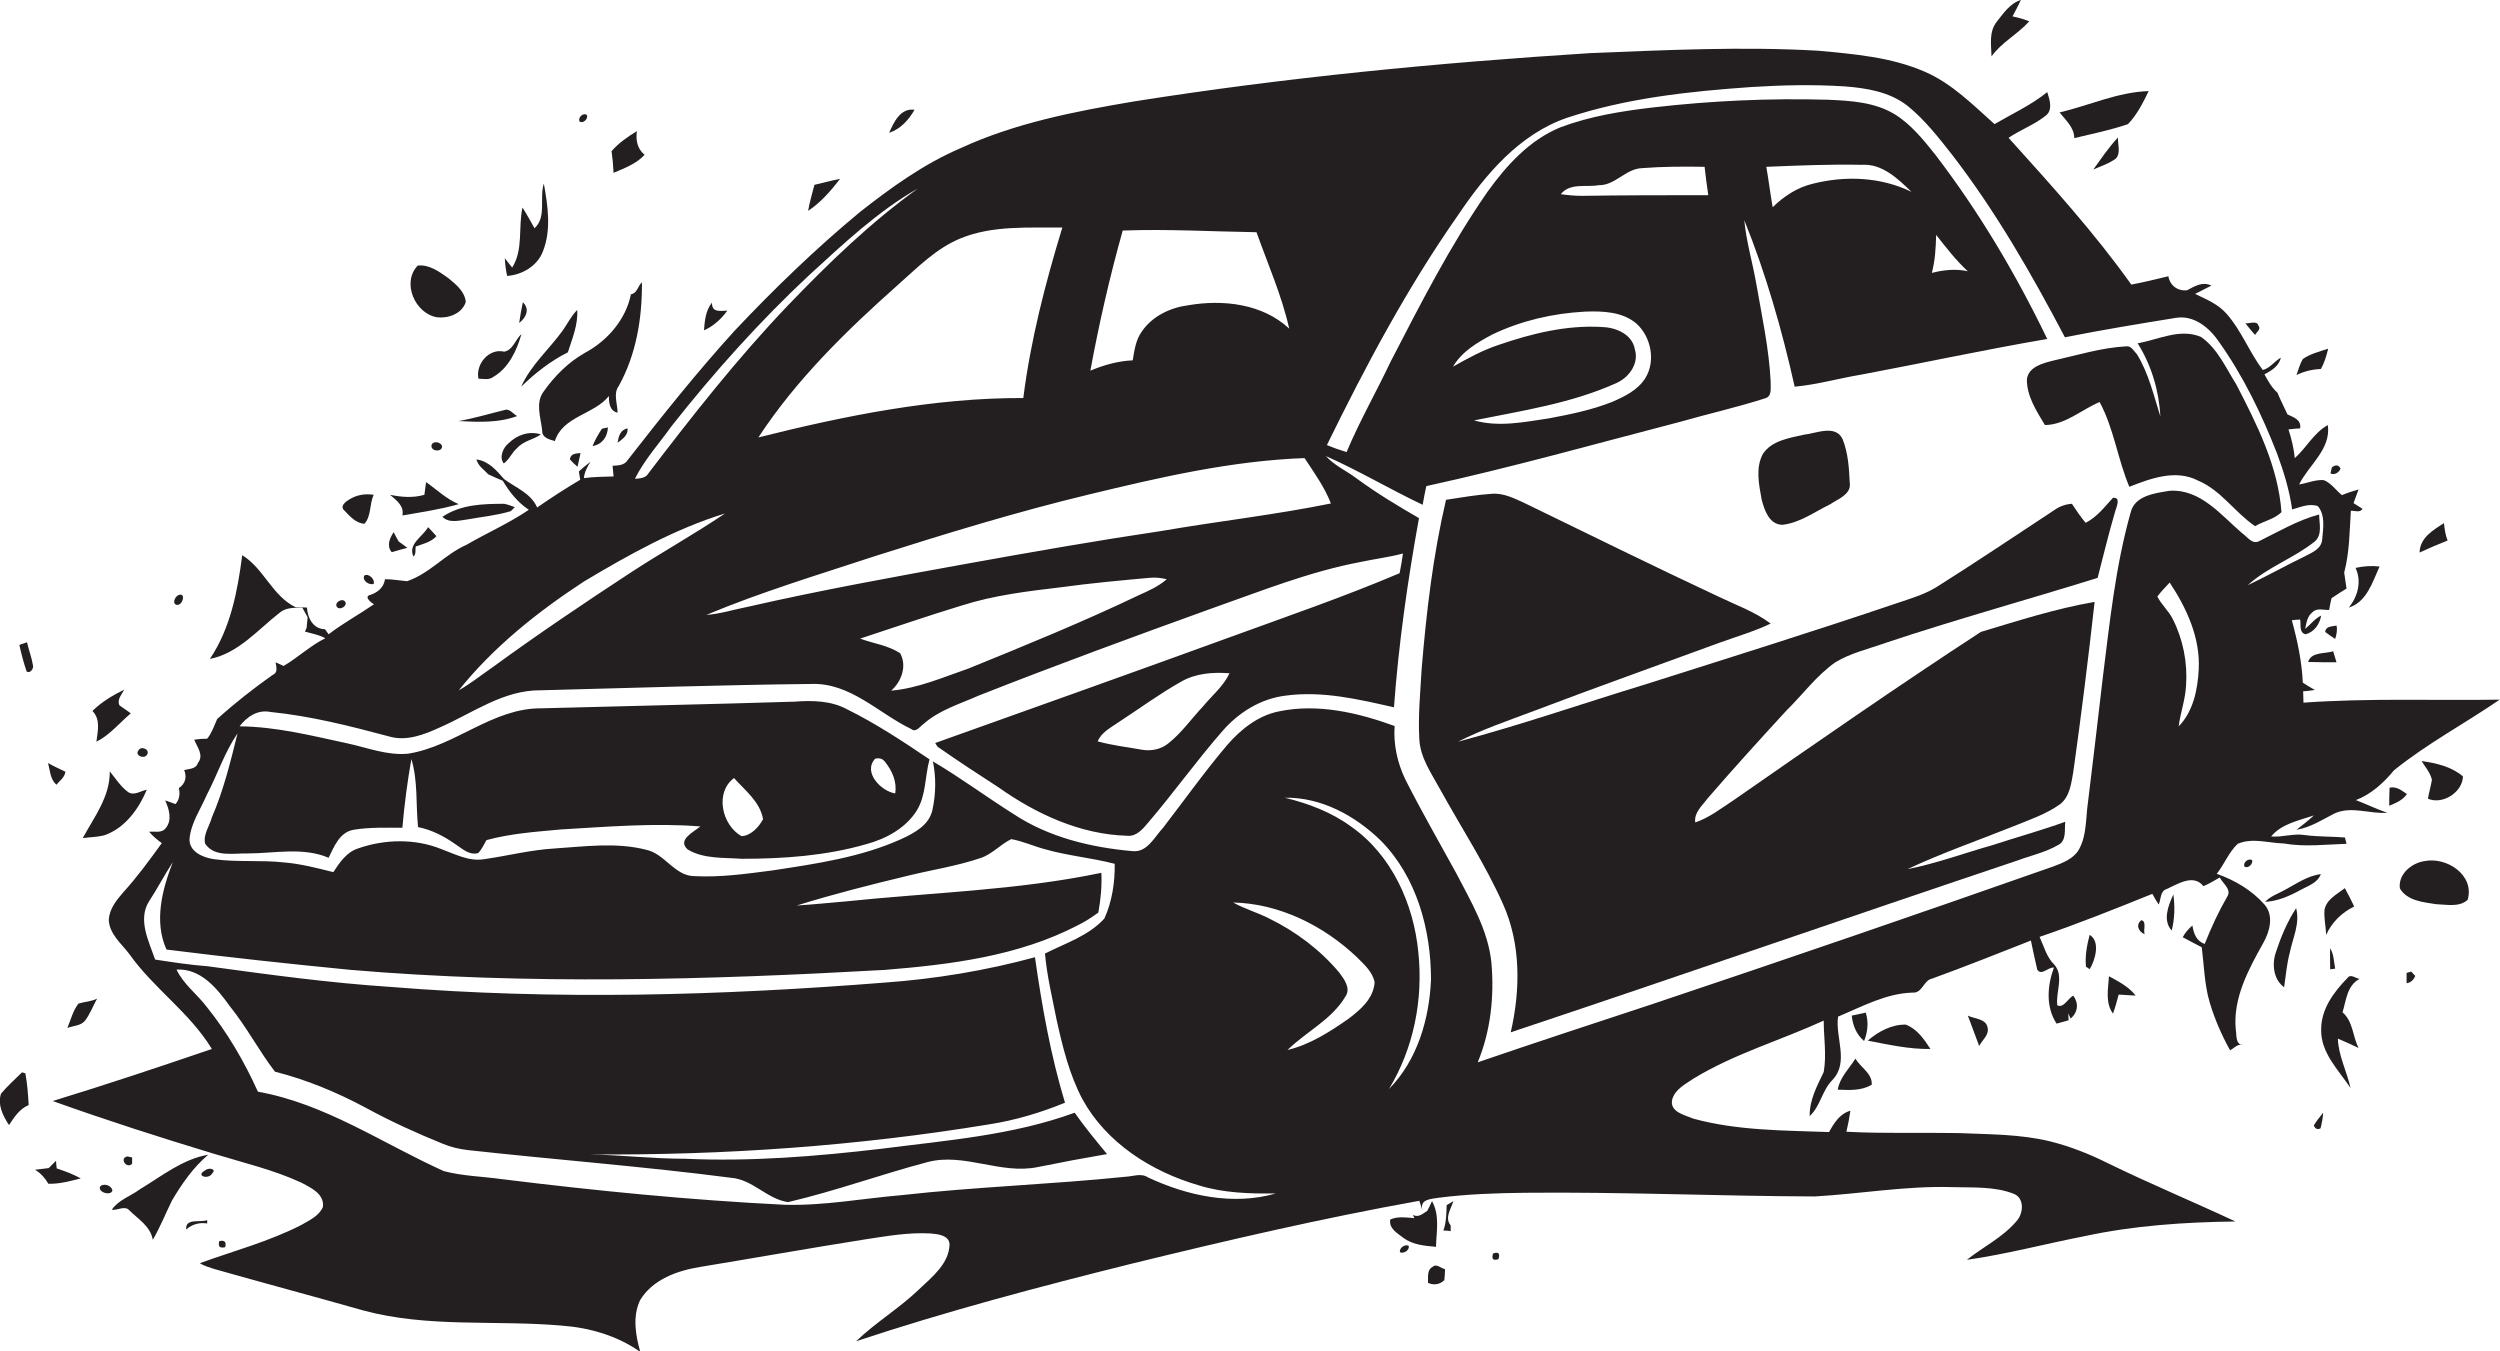 <?xml version="1.0" encoding="utf-8"?>
<!-- Generator: Adobe Illustrator 19.2.0, SVG Export Plug-In . SVG Version: 6.00 Build 0)  -->
<svg version="1.1" id="Layer_1" xmlns="http://www.w3.org/2000/svg" xmlns:xlink="http://www.w3.org/1999/xlink" x="0px" y="0px"
	 viewBox="0 0 749.3 405" style="enable-background:new 0 0 749.3 405;" xml:space="preserve">
<style type="text/css">
	.st0{fill:#231F20;}
</style>
<g>
	<path class="st0" d="M608.2,6.4c-1.6-0.7-3.3-1.1-5-1.5c0.9-1.6,1.7-3.3,2.5-4.9c-3.3,1-5.3,4.1-7.3,6.6c-2.3,3-1.6,6.8-1.5,10.3
		C599.9,12.7,604.7,10.3,608.2,6.4z"/>
	<path class="st0" d="M717.5,230.9c9.9-8,21.2-14,31.7-21.2c-19.6,0.3-39.2-0.5-58.8,0.9c0-0.8-0.1-2.6-0.1-3.4
		c1.2-0.1,2.4-0.2,3.5-0.4c-1.2-0.7-2.4-1.4-3.6-2.2c-0.3-6.3-1.6-12.6-3.3-18.7c0.6-0.1,1.9-0.2,2.5-0.2c0.3,1.5-0.4,3.9,1.6,4.4
		c2.6-0.6,4.3-3.1,4.7-5.6c-1.9,0.9-3.2,2.7-4.8,4c0.4-1.8,0.6-3.8,2.2-5c1.3-1.4,3.4-0.6,5-0.7c0.2-1.2,0.4-2.3,0.7-3.5
		c1.5-1,3-2,4.5-2.9c-0.2-1.6-0.5-3.2-0.7-4.8c1.6-6,1.6-12.3,2-18.5c1.2-0.1,2.7,0.7,3.5-0.6c-0.7-0.4-2-1.3-2.7-1.7
		c0.5-1.4,1-2.7,1.5-4.1c-1.7,0.5-3.3,1-5,1.7c-1.8-1.5-3.2-3.6-5.4-4.5c-2.5-0.2-4.9,0.9-7.4,1.3c2.9-5.9,9.6-10.5,8.6-17.8
		c-4.2,2.3-6.4,6.8-9.9,9.9c-0.3-3-1-5.8-1.9-8.6c0.9-0.1,2.6-0.3,3.5-0.3c0.4-2.6-1.9-3.3-3.8-4.2c-1-2.2-2.1-4.3-3-6.5
		c-1.7-1.5-2.8-3.5-3.9-5.5c2.1-1.1,4.4-2.5,4.9-5c-1.9,1.1-3.3,3.2-5.4,3.7c-4-5.3-6.4-11.8-10.8-16.8c-2.5-2.9-6.1-4.4-9.5-6
		c1.6-0.8,3.3-1.7,4.9-2.5c-2.7-1.3-5,0.2-7.3,1.4c-2.8,0.3-5.1-1.4-5.6-4.2c-3.7,0.9-7.4,1.8-11.1,2.5c-11.1-15.6-24-29.8-36.8-44
		c3.6-2.4,7.7-3.9,11.1-6.6c2.3-1.7,1.2-4.9,0.5-7.1c-4.8,3.9-10.5,6.5-15.8,9.6c-6.5-5.8-12.8-12.2-20.9-15.7
		c-10.1-4.4-21.2-5.3-32-6.3c-22.6-1.3-45.3-0.2-68,0.7c-45.8,2.9-91.6,7.3-137,14.5c-17.8,3-35.8,6.5-52.2,14.1
		c-10.9,4.7-20.6,11.7-29.9,19c-13.3,11-25.7,23-37.5,35.5c-11.3,12.4-21.8,25.6-32.1,38.8c-1,1.7-2.9,1.7-4.6,1.8
		c0.1,0.8,0.2,2.4,0.3,3.2c-3,0.1-5.9,0.1-8.9,0.5c0.2-1.8,1-3.4,2-4.9c-1.2,0.9-2.4,1.9-3.5,2.9c0.1,0.6,0.3,1.9,0.4,2.5
		c-4.4,2.6-8.7,5.4-12.9,8.3c-1.9-4.3-6.4-5.9-9.9-8.5c-2.3-2.6-4.6-5.4-8.3-5.9c0.5,2,2.3,3.1,3.6,4.5c1.4,0.6,2.8,1.3,4.3,1.9
		c2,3.4,4.5,6.5,7.8,8.7c-5.9,4-12.5,6.9-18.7,10.5c-6.4,2.8-11,8.6-17.8,10.9c-2.2-0.2-4.4-0.6-6.6-0.6c-0.4,2.5-2.1,3.9-4.4,4.7
		c-2.1,0.5,0.3,2.4,1.1,2.8c-4.5,3.1-9.3,5.7-13.6,9c-0.3-0.4-0.8-1.1-1.1-1.5c-3.6-0.1-5.2-3.4-5.4-6.5c-1.1-0.1-2.3-0.1-3.4-0.1
		c-7-3.4-9.5-11.6-16-15.6c-1.4,10.8-3.5,21.9-9.7,31.1c8.6-1.7,14.5-8.9,21.1-14c1.9-1.5,4.4-1.3,6.6-1.4c0.4,0.7,1.2,2.2,1.6,2.9
		c-0.1,0.8-0.2,2.4-0.3,3.2c-0.1,0.3-0.4,0.8-0.5,1.1c2,0.6,4.2,0.9,6.1,2c-4.5,2.2-8.2,5.8-12.5,8.3c-0.6-0.3-1.8-0.8-2.4-1.1
		c0.2,1.4,0.8,3.1-0.9,3.8c-5.8,4.1-11.4,8.5-16.6,13.2c-0.9,2-1.6,4.2-3,5.9c-1.3,0-2.6,0.1-3.9,0.3c0.9,2.2,3,4.7,1.1,7
		c-0.5,1.8-2.6,1.7-4.1,2.1c0.9,2.1,0.3,4.2-1.6,5.4c0.4,1.7,0.2,3.5-1,4.8c-1-0.4-2-0.7-3.1-1.1c1.2,2.6,2.2,6,0.1,8.4
		c-1.2,1.5-3.3,0.8-4.9,1c1.1,1.3,2.4,2.4,3.8,3.4c-3.7,5.1-7.4,10.2-11.6,14.8c-2,2.3-4.1,4.9-4.3,8.2c0.2,4.3,3.8,7.1,6.2,10.3
		c7.3,10.3,18.1,17.5,24.7,28.4c-15.8,5.4-31.7,10.7-47.7,15.6c15.9,5.7,32.1,10.9,48.3,15.8c8.8,2.7,17.9,4.8,26.3,8.7
		c2.8,1.5,6.8,3.3,6.4,7.2c-1.1,2.7-4,4-6.4,5.4c-9.7,5-20.3,7.8-30.5,11.5c1.4,0.9,3,1.3,4.5,1.8c14.8,4.2,29.8,8.2,44.6,12.4
		c19.3,5.2,39.5,2.8,59.2,4.5c8.4,0.6,16.8,3,23.7,7.9c-1.4-5-2.4-10.7,0-15.6c3.8-6.2,11.2-8.8,18.1-9.9
		c16.4-2.7,32.7-5.6,49.1-8.2c6.6-1,13.2-2.2,19.9-1.8c2.1,0.2,5.4,0.5,5.6,3.2c-0.1,5.8-5.2,9.8-9.1,13.5
		c-5.9,5.7-13,9.9-18.9,15.6c27.1-9,54.7-16.3,82.4-23.2c28.6-7,57.4-13.7,86.4-18.9c0.2,0.7,0.7,2.1,0.9,2.8
		c-0.8-3.3,2.5-3.3,4.8-3.7c8.6-1.1,17.2-1.4,25.8-1.5c29-0.3,58,1,87.1,1.1c13.7-0.8,27.3-3.2,41-2.8c6.3,0.2,12.9-0.3,18.8,2.1
		c3.1,1.5,2.6,6,0.5,8.2c-4.1,4.8-9.9,7.6-14.8,11.5c11.9-1.7,23.5-4.8,35.3-7.1c14.8-3.2,30-4.2,45.2-4.4
		c-12.6-5.9-25.6-11.3-38.1-17.4c-5.6-2.8-11.4-5.1-17.4-6.6c-9-2.2-18.3-2.1-27.5-2.5c-11.2-0.2-22.4,0.2-33.6-0.4
		c0.5-2.1,0.9-4.2,1.2-6.3c-3.2,0.9-4.9,3.7-6.4,6.4c-13.6-0.5-27.4-0.4-40.6-4c-2.6-1.1-7.3-2-6.4-5.8c0.9-3.1,4-4.6,6.5-6.3
		c12.2-7.4,26-11.4,38.9-17.3c0,5.1,0.9,10.3,0,15.4c-2,4.2-4.3,8.4-4.2,13.2c3.2-2.9,3.7-7.7,6.8-10.8c5.1-5.3,0.8-12.8,1.7-19
		c7.2-3,14.4-7,22.4-7.2c2.9,0.2,3.2-3.7,5.8-4.2c9.9-3.6,19.7-7.5,29.6-11.4c0.6,2.9,1.2,5.8,1.9,8.7c1.3,2,3.2-0.8,5-0.6
		c-2,5.4-2.5,11.8,0.8,16.8c1.2-0.3,2.4-0.7,3.6-1c0-0.5-0.1-1.6-0.1-2.1l0.7,1.6c2.2-1.9,2.5-4.6,0.8-6.9c-1.6,0.8-2.9,3.9-4.8,2.9
		c-0.5-4,2.1-8.8-0.9-12.2c-2.3-2.2-3.1-5.5-4.4-8.3c11.4-3.9,22.7-8.4,33.8-12.9c0.6,1.1,1.2,2.2,1.9,3.2c0.7-1.5,0.4-4,2.3-4.6
		c3.4-1.5,8.1-4.7,11.1-0.9c1.7-0.7,3.3-1.7,4.9-2.6c0.9,1.8,3.7,3.6,2.2,5.8c-2.6,4.5-4.8,9.3-6.7,14.1c-2.5-0.8-3.3-3.1-3.7-5.5
		c-1.2,1-2.2,2.2-2.9,3.5c1.8,1,3.8,2,5.7,3c0.7,5.5,0.8,11.2,2.4,16.6c1.5,5,3.6,9.8,6.1,14.3c1.1-0.6,2-1.7,3.3-1.7
		c-1.7-0.5-1.3-3-1.6-4.5c-0.9-9.4,3.8-18,8.2-25.9c2-3.5,3.3-8.3,0.4-11.6c-3.8-4.3-8.9-7.3-14.3-9.2c2.3-2.9,3.6-6.5,6.3-9
		c4.4-1.9,9.2-0.2,13.8-0.1c6.2,1.1,12.6,0.3,18.8,0.1c-0.1-0.5-0.4-1.5-0.5-1.9c-4-0.3-8-0.2-11.9-0.7c-3.4-0.6-6.8,0.7-10.2,0.4
		c3.1-3.8,8.4-4.8,12.8-6.3c-1.6,1.5-3.4,2.9-5.2,4.3c4.2-0.7,7.7-3,11.4-4.9c5.1-2.3,10.5,0.2,15.8-0.2c-3.2-1.1-6.3-2.6-9.4-3.8
		C710.6,238.1,714.4,234.7,717.5,230.9z M336.5,69.1c13.4-0.5,26.7,0.3,40.1,0.5c3.4,9.6,7.6,19,9.8,28.9c-8-7.5-19.9-8.8-30.3-7
		c-5.4,0.7-10.8,3.3-13.9,7.9c-1.8,2.5-2.2,5.6-2.7,8.6c-4.4,0.2-8.7,1.4-12.7,3.1C329.4,97,332.6,83,336.5,69.1z M391,137.3
		c2.9,4.4,6,8.7,7.9,13.6c-16.7,3.4-33.7,5.3-50.5,8.2c-19.5,2.9-38.9,6.3-58.3,9.8c-22.1,4-44.2,8-66.1,13
		c-4.1,0.8-8.1,2.1-12.3,2.4c16.5-6.9,33.8-12.1,50.8-17.7c21.1-6.7,42.3-13.2,63.9-18.4C347.5,143.1,369,138.1,391,137.3z
		 M269.8,195.8c-3.6-2.4-8-2.9-12-4.4c10.1-3.3,20.2-6.8,30.4-9.9c9.7-3.1,19.8-4.3,29.9-5.5c8.7-1.2,17.5-2,26.3-2.8
		c1.8-0.2,3.6,0,5.3,0.4c-2.5,2.2-5.5,3.5-8.4,4.8c-16.7,8-33.9,15-51.1,22c-7.6,2.6-15,5.9-23.1,6.6
		C270.2,204.3,271.9,199.6,269.8,195.8z M288,71.4c9.6-3.9,20.3-3.1,30.4-3.2c-5.1,16.7-9.5,33.7-11.7,51.1
		c-26.8-0.1-53.4,5.3-79.4,11.8c11.4-17.4,26.4-32,41.8-45.7C275,80.2,280.6,74.4,288,71.4z M201.3,127.7
		c12.7-16.1,26.4-31.4,41.4-45.4c10.2-9.3,20.3-18.9,32.4-25.8c-14.2,10.2-26.8,22.4-38.9,35c-15.1,15.8-28.6,33-41.8,50.3
		c-0.8,1.5-2.5,1.6-4.1,1.7C193.2,137.7,197.6,132.9,201.3,127.7z M175,174.3c13.4-8,27.3-15.8,42.3-20.4
		c-9.2,6.2-18.9,11.6-28.1,17.6c-14.2,9.3-28.3,18.8-42,28.8c-3.2,2.2-6.3,4.7-9.7,6.6C147.9,193.9,161.1,183.4,175,174.3z
		 M344.1,352.9c-2.1-1.4-4.5-0.3-6.8-0.2c-22.3,2.3-44.7,3-67,5.5c-11.7,1-23.3,3.2-35,2.9c-28.4-1.4-56.7-4.2-85-7.7
		c-5.7-0.8-11.6-0.9-17.3-2.4c-18.4-8.3-35.5-20.2-55.7-23.8c-4.1-9.1-9.2-17.8-15.4-25.5c-2.9-3.8-6.9-6.7-9-11.1
		c7.3-0.4,12.2,5.7,16,11c5,6.2,8.7,13.3,13.5,19.6c9.5,2.4,18.6,6.2,27.2,10.8c7.5,4.1,15.2,7.6,23.1,10.8c2.4,1,4.9,1.6,7.5,1.9
		c26.3,2.9,52.7,4.9,78.9,8.3c6.5,0.5,10.8,6.4,17.1,7.3c14.1-3.3,27.8-8.3,41.8-12c11-2.9,21.9,3.8,33,1.5
		c6.9-1.4,13.8-2.7,20.8-3.9c-3.3-4-6.7-8.1-9.7-12.4c-18.6,6.8-38.5,8.3-57.9,10.8c-19.6,2.3-39.3,3.9-59,3
		c-9.5,0-18.9-1.1-28.3-1.3c40,0.3,80-2.5,119.5-9c7.8-1.2,15.5-3.5,22.8-6.5c-4.3-14.2-6.9-28.9-9-43.6c-14.7,4-29.8,6.5-45,7.6
		c-49.2,3.9-98.8,5.3-148.1,1.3c-18.4-1.2-36.6-3.7-54.9-6.2c-5.3-0.4-10.5-1.2-15.7-2c-1.9-5.5-5.3-12-1.8-17.5
		c2.5-3.8,4.6-7.9,7.1-11.7c-3.2,8.2-5.7,17.8-1.9,26.2c18.4,2.3,36.8,4.3,55.3,6.1c53.2,4.5,106.7,3,160,0
		c19.7-1.6,39.9-4.1,57.7-13.3c2.2-1.1,4.3-2.4,6.3-3.9c0.7-3.9,1.1-7.9,0.9-11.9c-25.3,5.3-51.2,5.9-76.9,8.6
		c-4.8,0.4-9.6,0.9-14.4,1.2c10.9-3.4,22-6.2,33.2-8.9c7.3-1.8,14.7-2.9,21.8-5.3c3.5-1.1,6-4.1,9.3-5.7c3.4,0.6,6.6,2.1,10,3
		c6.9,2,14.1,2.6,21,4.4c0.1,5.5-0.8,11.4-3.1,16.4c-4.7,5.2-11.7,7.4-17.8,10.5c0.6,6.7,2.2,13.3,3.5,19.9
		c1.8,8.1,3.8,16.3,7.7,23.7c7.2,13.2,20.8,21.8,35,25.9c7.4,2.3,15.3,2.5,23,2.4C369.6,361.4,355.8,358.4,344.1,352.9z
		 M404.1,305.4c-5.6,3.9-11.5,7.7-18.2,9.3c5.6-5.5,13.3-9.1,17.4-16.1c1.6-2.4-0.4-5.1-1.9-7.1c-5.7-6.8-13-12.3-21-16.2
		c-3.5-1.8-7.4-2.9-10.8-4.8c13.8,0.3,27.1,6.9,37.1,16.4c2.2,2.2,4.7,4.4,5.3,7.5C411.7,299.3,407.7,302.7,404.1,305.4z
		 M416.3,326.4c7.4-12.2,10.3-26.8,8.8-41c-1.4-14.5-8-29.2-20.2-37.7c-5.9-4.3-12.8-6.9-19.8-8.6c10.9-0.2,21.1,5.4,28.7,12.8
		c10.8,10.9,15.1,26.7,15.1,41.7C428.4,305.4,424.8,317.8,416.3,326.4z M659,200.6c-0.3,6-1.6,12.6-6,17.1c0.5-4.1,2-8,2.2-12.2
		c0.5-6.9-0.9-13.9-4-20c-1.2-2.4-3.4-4.3-4.6-6.7c1.1-1.5,2.4-2.8,3.7-4.2C655.4,182.3,659.5,191.2,659,200.6z M673.7,175.4
		c6-5.5,13.9-8.1,20.2-13.2c2.2-2.1,1.2-5.3,1.2-8c-6.4,1.7-12.1,5.1-18,8c-2.1,1.1-3.6-1.4-5.1-2.4c-6.3-5.4-12.5-13.3-21.7-12.7
		c-4.3,0.7-10.5,1.4-11.7,6.5c-4.6,16.3-6.3,33.2-8.4,49.9c-1.4,12.3-2.9,24.6-4.4,37c-0.7,4.7-0.3,9.8-2.7,14.1
		c-1.6,2.8-4.8,4-7.7,5.1c-40.1,14.1-80.3,27.9-120.6,41.4c-17.3,5.7-34.7,11.4-51.9,17.3c3.9-9.4,5-19.8,4.1-29.9
		c-1-9.8-6.2-18.4-10.6-26.9c-5.1-9.3-10.4-18.5-15.2-28c-2.4-5-3.6-10.5-3.2-16c-11-4-23-6.8-34.6-4.4c-6.2,1.2-11.4,5.3-15.5,10
		c-6.8,8-12.9,16.6-19.3,24.9c-2.6,2.8-4.8,7.5-9.2,7c-12.4-1.1-25-4.1-35.6-11.1c-8.1-5.1-15.9-10.9-24.2-15.8
		c1,4.7,0.9,9.7-0.1,14.4c-0.9,4.7-5.5,7.1-9.4,8.9c-12.2,5.5-25.6,7.4-38.7,9.4c-7.7,1-15.4,2.1-23.2,1.7c-6,0-8.9-6.7-14.5-7.9
		c-8.9-2.3-18.3-1-27.4-0.4c-7.1,0.4-14.1,2.2-21.1,3.2c-4.6,0.8-8.8-1.5-12.9-3c-7.9-3.2-17-3-25-0.2c-3.4,1.1-5.5,4.2-7.4,7.1
		c-4.8-1.2-9.7-2.5-14.7-2.9c-7-0.8-14.2,0-21.2-1c-3.2-0.5-7.3-2.2-7.2-6c0.4-4.8,3.3-8.9,5.2-13.3c3.2-6.1,5.3-12.7,9.2-18.4
		c-2.1,8.5-4.2,17.1-7.7,25.2c-0.7,2.6-2.7,5.2-2,7.9c2.8,4.1,8.4,2.8,12.6,2.9c8.1,0,16.7-2,24.4,1.3c1.6-3.3,3.3-7.7,7.5-8.4
		c4.8-0.8,9.7-0.6,14.6-0.6c0.6-6.9,1.5-13.8,2.7-20.6c2,6.6,1.3,13.6,2,20.4c4.1,0.8,7.9,2.8,11.3,5.2c2,1.3,4,3.3,6.7,2.6
		c1.1-1.1,1.7-2.5,2.5-3.9c7.3-2,14.9-2.5,22.4-3.2c13.9-0.8,27.8-2,41.7-0.9c-2,1.7-7,4-3.8,6.9c4.8,2.9,10.8,2.4,16.2,2.8
		c12.6,0,25.3-0.9,37.4-4.4c5.9-1.6,11.8-4.8,15.1-10.1c2.8-4.6,2.4-10.2,3.8-15.3c-8-5.4-16-10.7-24.7-15
		c-4.8-2.6-10.4-2.7-15.7-2.3c-25.3,0.8-50.7,1.3-76,2c-14.6-0.1-25.8,11.4-39.9,13.6c-6.2,0.6-12.2-1.8-18.2-3.1
		c-10.7-2.3-21.3-5-32.3-5.1c2.2-2.9,5.5-5.1,9.3-4.3c12,1.2,23.8,4.2,35.4,7.3c5.3,1.6,10.6-0.5,15.4-2.7
		c9.8-4.3,19-11.2,30.1-11.1c27-0.7,54-1.6,81-1.9c11.8-0.5,20.3,8.8,30.1,13.5c1.5,1.2,2.6-0.8,3.7-1.5c4.7-4.2,10.9-6,16.5-8.5
		c23.1-9.1,46.5-17.7,69.8-26.1c14.8-5.2,29.4-11.1,44.9-14c4.2-0.9,8.4-1.4,12.5-2.5c-0.3,2-0.6,4-1,5.9
		c-16.7,7.1-33.9,13-50.9,19.2c-29.4,10.7-58.9,21.2-88.3,31.7c0.2,0.3,0.5,0.8,0.7,1.1c6,4.2,12.1,8.2,18.3,12.2
		c11.3,8,24.5,14.1,38.5,14.5c2.8,0.3,4.7-2,6.3-3.9c7.7-9,14.6-18.7,22.4-27.6c4.8-5.5,11.4-9.6,18.8-10.5
		c11-1.5,21.9,1.1,32.5,3.5c1.4-19,4.1-38,7.5-56.7c-6.4-3.7-12.7-7.5-18.7-11.9c-3-2.3-6.6-3.8-9.2-6.7c9.9,4.4,19.3,10,29,14.6
		c0.3-1.9,0.7-3.7,1.1-5.6c25.6-5.6,50.8-12.7,76.2-19.3c8.4-2.4,16.9-4.3,25.3-7c2.3-0.6,1.6-3.4,1.7-5.1
		c-0.5-9.8-2.6-19.5-4.3-29.2c-1.1-6.4-3-12.6-3.6-19.1c6.5,16.1,11.3,32.9,15.1,49.9c6.7-0.6,13.2-2.5,19.9-3.6
		c18.6-3.5,37.1-7.5,55.8-10.7c-9.4-19.5-20.5-38.2-33.6-55.3c-3.6-4.5-7.3-9.1-12.2-12.1c-6-3.6-13.1-4-19.9-4.3
		c-17.5-0.5-35,0.3-52.4,2.3c-9.4,1.1-18.9,2.6-27.9,6c-9.2,3.8-16,11.3-21.7,19.2c-11.2,16.1-20.1,33.6-29.1,51
		c-4.3,9.1-9.3,17.8-13.2,27.1c-2-0.6-4-1.3-5.9-2.1c11.6-23.7,24.1-47.2,39.3-68.9c8.2-12.2,18.4-24.3,32.7-29.2
		c17.8-5.9,36.5-7.9,55.1-9.2c9.3-0.6,18.7-0.8,28.1-0.2c6.5,0.5,13.4,1.6,18.8,5.8c5.2,4.2,9.3,9.5,13.4,14.7
		c13.1,17,23.8,35.7,33.8,54.7c11-2.2,22-4,33.1-5.8c5.5-1,10.2,2.9,13.1,7.2c7.3,10.3,12.8,21.7,17.4,33.5c2,5.4,3.7,11,4.5,16.7
		c2.5-0.7,5.1-1.9,7.7-1c2.3,2.7,1.6,6.7,1.3,10c-0.2,2.8-3,3.9-5.1,5C685.3,169.4,679.6,172.6,673.7,175.4z M220,233.2
		c3.3,3.7,7.8,7.1,8.7,12.3c-1.2,2.4-3.8,5.1-6.5,5.1C216.3,247.2,214.2,237.5,220,233.2z M262.3,227.4c1.3-0.3,2.3,0,3,1
		c2.1,2.6,3.6,6,3,9.4C264.2,237.2,258.5,231.5,262.3,227.4z M368.5,201.8c-1.8,3.9-5.3,6.7-8,10c-3.4,3.6-6.3,7.8-10.2,10.9
		c-2.2,1.9-5.3,2.5-8.1,2c-4.4-0.8-8.9-1.3-13.2-2.5c1.1-2.7,3.9-4.1,6.2-5.7c6.3-4.1,12.4-8.6,19-12.3
		C358.5,201.8,363.6,201.4,368.5,201.8z M475.1,93.4c5.3-0.2,11.3,0,15.5,3.7c4.3,4,5.7,11.2,2.5,16.3c-2.3,3.6-6.3,5.5-10,7.1
		c-6.1,2.4-12.5,3.7-18.9,4.9c-7.4,1.1-15,2.7-22.4,0.6c14.4-2.9,29.2-5.1,42.7-11.2c3.8-1.7,6.8-5.9,5.5-10.1
		c-0.8-4.6-5.8-6.6-10-6.7c-10.6-0.6-21,2-30.9,5.4c-4.8,1.6-9.2,4-13.6,6.5c2.6-4.5,7.2-7.2,11.7-9.6
		C455.9,96.1,465.5,93.9,475.1,93.4z M467.8,58.2c2.8-3.5,7.6-2,11.4-2.7c4.9,0.1,8-4.9,12.9-5.1c6.3-0.5,12.5-0.5,18.8-0.4
		c0.3,2.8,0.7,5.7,1.1,8.5c-12.6,0-25.2,0-37.8,0.2C472,58.7,469.9,58.5,467.8,58.2z M529.4,50c9.6-0.4,19.1-0.8,28.7-0.6
		c6-0.4,10.8,4.2,14.8,8.1c-9.2-4.5-19.9-4.9-29.7-2.4c-4.6,1.1-8.6,3.8-11.9,7C530.6,58.1,530.1,54,529.4,50z M579,81.8
		c1-3.7,1.2-7.5,1.3-11.4c3,3.8,5.9,7.6,9.5,10.9C586.2,80.5,582.5,80.9,579,81.8z"/>
	<path class="st0" d="M671.6,313c0.2,0.1,0.4,0.1,0.7,0.1C672,313,671.8,313,671.6,313z"/>
	<path class="st0" d="M637.8,37.2c2.7-2.8,4.5-6.4,6.2-9.9c-9.3,0.3-17.8,4.3-26.7,6.4c1.8,2.3,4.4,4.5,4.4,7.7
		C627.1,40.1,632.6,39,637.8,37.2z"/>
	<path class="st0" d="M274.1,32.9c-4.2-0.6-6.2,3.7-7.6,6.9C269.9,38.7,272.4,35.9,274.1,32.9z"/>
	<path class="st0" d="M193.2,46.4c-2.2-1.8-2.7-4.4-2.3-7.1c-2.8,1.7-5.4,3.5-7.6,6c0.3,2.2,0.5,4.3,0.6,6.5
		C187.2,50.4,190.7,49.1,193.2,46.4z"/>
	<path class="st0" d="M627.4,50.8c2.3-1,4.8-1.8,6.8-3.3c1.5-1.7,0.5-4.3,0.6-6.3C632,44.2,629.8,47.5,627.4,50.8z"/>
	<path class="st0" d="M251.8,53.6c-2.6,0.5-5.1,1.2-7.7,1.8c-0.7,2.6-1.4,5.1-1.9,7.8C246,60.7,249,57.2,251.8,53.6z"/>
	<path class="st0" d="M162.7,75.4c2.6-6.5,1.5-13.7,0.3-20.4c-1.4,4.4,0.9,10.1-2.8,13.4c-1.2-2.1-2.3-4.2-3.6-6.2
		c-1.3,5.9,0.3,12.7-3.1,18c-0.7-0.9-1.5-1.9-2.2-2.8c0.1,1.8,0.3,3.5,0.7,5.3C156.4,82.4,161,79.8,162.7,75.4z"/>
	<path class="st0" d="M131,95.1c3.4,0.4,7.5-1.1,8.6-4.6c-0.3-3.2-3-5.3-5.3-7.2c-2.7-1.9-5.7-4.1-9.1-3.7
		C120.3,84.7,124.4,94,131,95.1z"/>
	<path class="st0" d="M162.9,117.4c-2.5,3.4-0.8,7.8-0.4,11.6c-0.1,2.2,2.1,2.7,3.8,3.2c2.4-7.5,11.7-7.9,16.2-13.5
		c0,2.1,0.2,4.4,2.6,5c0-2.7-1.4-5.7,0.4-8.1c5.2-9.4,7-20.3,6.9-31c-1.3,1.2-1.4,3.3-3.3,3.6c-1.5,7.5-7,13.9-13.7,17.5
		C170.4,108.5,166.2,112.7,162.9,117.4z"/>
	<path class="st0" d="M155.6,96.8c2.1-1.6,3.3-4.2,1.1-6.2C156.3,92.6,155.9,94.7,155.6,96.8z"/>
	<path class="st0" d="M218,93.1c-2.2,0.1-4.7,0.6-4.6-2.4c-1.9,2.3-2.2,5.5-2.4,8.3C213.8,97.8,216.2,95.6,218,93.1z"/>
	<path class="st0" d="M170.2,105.6c1.3-4.1,3.1-8.3,2.8-12.7c-1.8,1.8-2.9,4.1-4.3,6.1c-4.1,5.7-9.6,10.4-12.5,16.9
		C160.4,111.8,165,108.2,170.2,105.6z"/>
	<path class="st0" d="M676.9,97.6c-0.4-1.6-2.7-0.6-3.9-0.7c0.9,1.2,1.9,2.4,2.9,3.5C676.3,99.5,677.8,98.7,676.9,97.6z"/>
	<path class="st0" d="M147.8,113c4.7-2.7,7.1-8,8.5-12.9c-1.8,1.6-2.6,4.9-5.2,5.3c-4.5-1.1-8.6,3.7-7.7,8.1
		C144.8,113.5,146.5,114,147.8,113z"/>
	<path class="st0" d="M659.7,101c-6.2-2.7-12.8,0.8-19,1.9c4.1,6.5,6.4,14.2,6.8,21.9c-2-6.3-3.5-12.9-7-18.6
		c-0.9-0.9-1.7-2.6-3.2-2.4c-7.5,0.4-14.8,2.7-22,4.3c-3.1,0.8-7.2,1.8-7.8,5.5c-0.1,5.1,2.9,9.6,5.4,13.8
		c6.2-0.1,10.9-4.6,16.4-6.9c4.3,8,5.4,17.1,8.9,25.4c6.4-2.5,13.9-5.3,20.5-1.9c7,2.9,11.1,9.6,17.2,13.7c2.5-1.5,5.8-2.1,7.9-4.2
		c-1-13.7-7.3-26.2-13.5-38.2C667.2,110.4,664.7,104.5,659.7,101z"/>
	<path class="st0" d="M697.8,104.5c-2.6,0.9-5.3,1.5-7.6,3.1c-0.9,1.5-1.3,3.2-1.9,4.8c2.3-1.1,4.7-1.7,7.3-1.8
		C696.7,108.7,697.3,106.6,697.8,104.5z"/>
	<path class="st0" d="M151.2,122.9c-4.6,1.1-9.1,2.5-13.8,3.3c5.9,0.3,12,0.6,17.6-1.5C153.8,124.1,152.7,122.3,151.2,122.9z"/>
	<path class="st0" d="M177.6,133.7c2.9-0.5,4.5-2.8,4.6-5.6c-0.5,0.1-1.4,0.3-1.8,0.4C179.3,130.2,178.3,131.9,177.6,133.7z"/>
	<path class="st0" d="M188.1,128.4c-2.2,0.4-2.7,2.4-3,4.3C186.6,131.6,188.3,130.4,188.1,128.4z"/>
	<path class="st0" d="M155,134.3c1.9-2.2,4.9-2.5,7.1-4.1c-3.4-1.1-7.1,0.1-9.6,2.6c-1.7,1.3-3,4.3-1.5,6.1
		C152.7,137.7,153.4,135.6,155,134.3z"/>
	<path class="st0" d="M534.2,157.3c5.3-0.6,9.7-3.9,14.4-6.2c2.4-1.6,6.4-3,5.8-6.5c-0.2-4.4-0.5-8.8-2.1-12.9
		c-2.1-4.6-7.9-1.8-11.7-1.4c-4.3,1-9.5,1.7-12.2,5.7c-2.3,4.2-1.2,9.3-0.4,13.7C528.8,152.8,530.2,157.2,534.2,157.3z"/>
	<path class="st0" d="M129.3,133.7c0.1,1.7,3.2,1.8,3.2,0.1C132.2,132.3,129.4,132,129.3,133.7z"/>
	<path class="st0" d="M173.1,139.9c0.3-1.4,0.6-2.7,0.9-4.1c-1.3,0.1-3,0.1-3.2,1.9C171.5,138.5,172.3,139.2,173.1,139.9z"/>
	<path class="st0" d="M701.5,140.4c-0.6-1.1-1.5-1.2-2.6-0.3c-0.1,0.5-0.3,1.4-0.4,1.8C699.6,142.5,701.2,141.6,701.5,140.4z"/>
	<path class="st0" d="M120.6,154.5c5.7-1,11.3-1.8,16.9-3.4c-3.7-1.5-6.5-4.3-9.8-6.6c-0.2,1.3-0.3,2.5-0.5,3.8
		c-3.4,1-6.9,0.7-10.3,0C118.9,150,121.2,151.7,120.6,154.5z"/>
	<path class="st0" d="M633.3,149.2c-2.5,2.7-4.8,5.8-8.2,7.5c-1.5-1.8-2.8-3.7-4.1-5.7c-1.9,0.1-3.8,0.8-5.3,1.9
		c-11.7,7.7-23.3,15.5-35.2,23c-3.7,2.3-7.9,3.5-12,4.9c-25.1,8.5-50.4,16.4-75.6,24.4c-18.7,5.7-37.1,12.1-55.9,17.1
		c7.3-3.7,15-6.3,22.7-9.2c18.4-7,37-13.6,55.5-20.4c5.2-1.9,10.5-3.4,15.5-5.8c-4.8-3.6-10.5-5.6-15.9-8.2
		c-19.2-9-38.3-18.4-57.4-27.7c-3.3-1.5-6.6-3.3-10.3-3c-4.6,0.3-9.1,1.1-13.7,1.8c-3.9,16.7-5.9,33.7-7.3,50.7
		c-0.4,7-1.1,14-0.7,21.1c0.3,5.6,3.7,10.3,6.3,15.1c6.3,11.4,13.5,22.4,18.8,34.3c5.4,12,5.2,25.8,2.3,38.4
		c50.7-16.9,101.2-34.5,151.9-51.5c4-1.5,8.3-2.4,12.1-4.6c2.7-1.3,1.9-4.6,2.2-7c-7.2,2.6-14.5,4.6-21.8,7
		c-8.5,2.4-16.8,5.5-25.5,7.2c10.2-4.8,20.9-8.5,31.4-12.7c4.9-2,10.1-3.7,14.4-6.8c2.9-2.3,3.3-6.3,3.9-9.6c2.4-17,4.5-34,6.4-51
		c-11.6,2-22.8,5.6-34.1,9c-25,16.3-49.6,33.4-74.2,50.5c-3.7,2.4-7.2,5.2-11.4,6.6c-0.4-3,2.1-5,3.7-7.2
		c7.7-8.9,15.6-17.6,23.6-26.3c4.9-4.8,9-10.5,14.7-14.5c4.6-2.8,10-4,15-5.8c21-7,42.4-12.9,63.6-19.5c1.7-6.6,3.3-13.2,5.2-19.7
		C634.2,152.2,635.9,149,633.3,149.2z"/>
	<path class="st0" d="M103.3,153.1c1.6,1.7,3.4,3.7,5.9,3.9c2.1-2.2,1.5-5.9,2.8-8.7c-2.5-0.4-5.1,0-7.3,1.4
		C103.5,150.4,101.7,151.8,103.3,153.1z"/>
	<path class="st0" d="M140,155.7c4.4-0.8,8.8-1.2,13.1-2.5c0.3-0.3,0.9-0.9,1.2-1.2c-1.1-0.4-2.1-0.8-3.2-1c-6.4,0-13,0.2-18.5,3.9
		C134.6,156.9,137.6,156,140,155.7z"/>
	<path class="st0" d="M732.5,156.8c-3.3,2.1-7.2,4.4-7.3,8.8c2.8-1.3,5.6-2.5,8.4-3.6C732.9,160.3,732.7,158.5,732.5,156.8z"/>
	<path class="st0" d="M130.8,160.7c-0.8-0.9-1.6-1.8-2.5-2.7c-1.6,2.9-6.1,5-4.4,8.8c0.9-0.7,0.5-2,0.7-3
		C126.8,163,129.2,162.5,130.8,160.7z"/>
	<path class="st0" d="M122.1,164.2c-0.9-0.7-1.8-1.3-2.6-1.9c-0.4-0.7-1.2-2.1-1.5-2.8c-1.2,1.8-2.2,4.1-0.6,6
		C119,165,120.6,164.6,122.1,164.2z"/>
	<path class="st0" d="M704,182.1c5.4-1.7,7.1-7.7,9.2-12.3c-2.4-0.3-4.8-0.1-7.2,0.4C707.9,174.3,706.7,178.7,704,182.1z"/>
	<path class="st0" d="M109.2,172.5c-0.8,1.5,1.5,3,2.8,2.5C112.5,173.7,110.5,171.7,109.2,172.5z"/>
	<path class="st0" d="M53,181.3c1.9,0.2,2.8-4,0.4-2.9C52.4,178.9,51.5,181,53,181.3z"/>
	<path class="st0" d="M700.3,187.5c-1.3,0.3-3.2,0.1-3.4,1.9c0.9,0.7,1.9,1.4,3,2.1C700.3,190.2,700.6,188.9,700.3,187.5z"/>
	<path class="st0" d="M8.1,192.5c-0.6,0.2-1.7,0.6-2.3,0.8c0.6,2.7,1.3,5.4,2.2,8c1.1,0.6,2.1-0.9,1.9-1.8
		C9.5,197,8.6,194.8,8.1,192.5z"/>
	<path class="st0" d="M28.9,222.3c4-2,6.9-5.6,10.3-8.5c-1.1-0.8-2.3-1.6-3.4-2.4c-0.8-1.8,0.7-3.2,1.4-4.7
		c-3.4,1.7-6.8,3.7-9.5,6.4C30.2,215.6,29.3,219.1,28.9,222.3z"/>
	<path class="st0" d="M44,226.3c1.2-1.6-1.7-2.9-2.5-1.4C40.3,226.4,43.1,227.6,44,226.3z"/>
	<path class="st0" d="M19.6,231.3c-1.8-0.9-3.5-1.6-5.2-2.6c0.6,2.2,0.6,4.8,2.5,6.5C17.9,234,19.4,233,19.6,231.3z"/>
	<path class="st0" d="M738.2,232.7c-3.4-2.9-8-4-12.4-4.6c1.1,1.8,2.6,3.5,3.1,5.6c-0.3,1.9-0.9,3.8-1.2,5.7
		C732.3,241.3,738.1,237.3,738.2,232.7z"/>
	<path class="st0" d="M44,236.7c-1.8,0.3-3.8,1.9-5.6,0.7c-2.2-1.6-3.7-4-5.5-6.2c0.1,7.6-4.7,13.7-8.1,20c2.1-0.3,4.2-0.3,6.3-0.8
		C37.4,248.3,41.5,242.6,44,236.7z"/>
	<path class="st0" d="M721.4,238c-1.6-1.1-3.2-2.4-5.2-1.9c-0.1,1.8-0.1,3.6-0.1,5.4C718,240.7,720.1,239.9,721.4,238z"/>
	<path class="st0" d="M726.6,258.1c-3.9,0.6-7.9,4-7.3,8.2c2.2,3.7,7,4.1,10.8,4.7c3.1,0.1,7,1,9.5-1.3
		C741.8,262.3,733.3,256.7,726.6,258.1z"/>
	<path class="st0" d="M695.6,262c-4.1,0.5-7.5,3-11.1,4.9c-1.9,1-4.1,1.8-5.6,3.4c3.8-0.2,7.2-1.7,10.5-3.5
		C691.7,265.5,694.6,264.7,695.6,262z"/>
	<path class="st0" d="M705.6,271.7c-0.9-1.9-1.8-3.7-2.8-5.5c-2.3,1.8-5.5,3.3-6.1,6.5c-0.2,2.5,0.4,5,0.5,7.5
		C698.9,276.4,701.9,273.5,705.6,271.7z"/>
	<path class="st0" d="M650.9,278.9c0.9-3.5,1-7.2,0.5-10.8C649.9,271.4,648.1,275.8,650.9,278.9z"/>
	<path class="st0" d="M682.1,285.5c-1.2,3.5-0.7,8.1,2.5,10.4c0.5-3.5,0.8-7,1.7-10.4c0.9-4.4,3.1-8.7,1.9-13.3
		C685.5,276.3,683.6,280.9,682.1,285.5z"/>
	<path class="st0" d="M641.8,275.8c-1.8,1.4-0.8,3.5,1,4.2C642.3,278.8,643.5,276.1,641.8,275.8z"/>
	<path class="st0" d="M625.2,289.7l1.1,0.8c1.7-2.7,3.3-8.4,0-10.3C625.5,283.3,624.9,286.5,625.2,289.7z"/>
	<path class="st0" d="M698.4,290.5c0.4,0,1.2-0.1,1.5-0.2c-0.4-2.1-0.4-4.3-1.5-6.1C698.3,286.3,698.4,288.4,698.4,290.5z"/>
	<path class="st0" d="M721.3,291.6c0,0.8,0,2.3,0,3.1c1.3-0.2,2.1-1,2.6-2.2c-0.3-0.3-0.9-1-1.2-1.3
		C722.4,291.3,721.7,291.5,721.3,291.6z"/>
	<path class="st0" d="M633.3,303.8c0.7-1.9,1.2-3.8,1.7-5.7c1.7,0.1,3.4,0.2,5.1,0.3c-2.1-2.7-5.1-4.2-8-5.8
		C631.9,296.3,630.9,300.5,633.3,303.8z"/>
	<path class="st0" d="M707.2,293.4c-1.2-0.2-2.7-1.6-3.6-0.3c-4.1,4.2-7.9,9.3-7.9,15.4c-0.2,7,5.2,12.2,8.8,17.6
		c-1.1-5-3.6-9.6-3.8-14.8c2.1,0.9,4.2,1.8,6.2,2.8c-1.8-3.6-1.6-7.9-4.8-10.7C703.2,299.9,703.4,295.4,707.2,293.4z"/>
	<path class="st0" d="M25.5,305.9c1.5-2,2.4-4.4,3.6-6.6c-1.7,0.9-3.7,0.9-5.6,1.5c-1.6,2.1-2.3,4.8-3.3,7.3
		C22,307.4,24.2,307.5,25.5,305.9z"/>
	<path class="st0" d="M558.7,312c1.1-2.7,1.4-5.7,0.5-8.5c-1.4,0.3-2.8,0.6-4.2,0.9C555.3,307.3,556.4,310.1,558.7,312z"/>
	<path class="st0" d="M589.8,304.4c1.1,3,2.3,6.1,3.4,9.1c0.9-1.8,3.1-3.3,2.5-5.6C595.2,305.3,591.8,305.4,589.8,304.4z"/>
	<path class="st0" d="M571.2,307.1c-4.2-0.1-8.3,2.1-11.4,4.8c6.2,1.2,12.4,2.6,18.8,2.5C576.7,311.5,574.6,308.4,571.2,307.1z"/>
	<path class="st0" d="M561,325.1c0.2-3.4-3.3-5.1-4.9-7.8c-1.9,3-4.7,5.7-5.3,9.3C554.2,326.7,557.9,327,561,325.1z"/>
	<path class="st0" d="M6.6,321.4c-2.1,2.1-4.4,4.1-6.3,6.4c-1.1,3.3,0.6,6.7,2.4,9.4c1.6-2.4,3.1-4.8,5.9-6c-0.2-3.2-0.4-6.4-1-9.5
		C7.4,321.6,6.9,321.5,6.6,321.4z"/>
	<path class="st0" d="M695.5,338.2c0.4-1.5,0.7-3.1,0.8-4.7c-1,1.2-2,2.5-2.8,3.8C693.9,338.4,694.6,338.6,695.5,338.2z"/>
	<path class="st0" d="M39.6,348.8c0-0.5,0-1.4,0-1.9c-0.4-0.1-1-0.2-1.4-0.3C35.6,347.1,38,350.5,39.6,348.8z"/>
	<path class="st0" d="M62.4,346.1c-7.7,1.3-13.9,6.4-20.4,10.3c-2.8,2.1-6.5,3.2-8.5,6.2c1.7,0.2,3.9-1.3,5.2,0.1
		c2.7,2.7,6.4,4.8,7.1,8.9c2.2-3.8,3.8-7.8,5.7-11.7C54.5,354.8,57.9,349.9,62.4,346.1z"/>
	<path class="st0" d="M16.8,347.9c-0.7,0.7-1.5,1.5-2.2,2.2c-1.3,0.2-2.7,0.3-4.1,0.5c1.7,1,3,2.5,4,4.2c3.3,0.1,6.5-0.8,9.7-1.6
		c-2.3-1.3-4.8-2.2-7.2-3C16.9,349.5,16.8,348.4,16.8,347.9z"/>
	<path class="st0" d="M63.6,351.7c1.5-1.5-1.3-1.8-2.1-0.9C58.4,352.4,62.5,353.7,63.6,351.7z"/>
	<path class="st0" d="M30.1,355.5c-1.1,1.8,3.2,3.1,3.6,1.3C33.4,355.3,31.3,354.6,30.1,355.5z"/>
	<path class="st0" d="M433.6,361.2c-0.1,2.6-0.1,5.2-1,7.6c0.5,0,1.7,0.1,2.2,0.2c0-0.4,0-1.3,0-1.7c-1.9-2.4,0.1-4.9,0.8-7.3
		C435.1,360.3,434.1,360.9,433.6,361.2z"/>
	<path class="st0" d="M430.4,373.7c0.1-4.6,1.2-9.4-1.2-13.7c-0.3,0.7-1,2.1-1.4,2.9c-1.3,0.8-2.7,2.2-4.3,1.2
		c0.1,0.2,0.3,0.7,0.4,1c-2.4-0.2-4.9-0.6-7.2,0.4c-0.5,2.7,2.1,4.1,3.9,5.5C423.4,373.1,427,373.4,430.4,373.7z"/>
	<path class="st0" d="M62.1,366.7v-1c-2.2,0.8-6.6-0.7-6.3,2.8C57.5,367,59.7,366.3,62.1,366.7z"/>
	<path class="st0" d="M67.5,373.8c0.4-1.6-0.2-2.2-1.8-1.8C65.3,373.6,65.9,374.2,67.5,373.8z"/>
	<path class="st0" d="M429.4,379.7c-1.8,0.9-1.3,3.1-1.4,4.8c1.8,0.8,3.5,0.5,4.9-0.8c0.1-0.8,0.2-2.5,0.2-3.3
		C432,380.2,430.5,378.6,429.4,379.7z"/>
	<path class="st0" d="M175.9,34.5c-1-0.9-2.8,0.7-2.2,1.9C174.7,37.2,176.4,35.6,175.9,34.5z"/>
	<path class="st0" d="M103.6,180.7c-0.4-1.6-3-0.6-2.8,0.8C101.2,183.1,103.8,182.1,103.6,180.7z"/>
	<path class="st0" d="M691.8,198.4c2.8,0.1,5.7,0.1,8.5,0.1c-0.3-1.1-0.7-2.2-1-3.3C696.9,196,692.7,195.3,691.8,198.4z"/>
	<path class="st0" d="M672.7,259.7c1,0.8,2.7-0.8,2.3-1.9C673.9,257.1,672.2,258.5,672.7,259.7z"/>
	<path class="st0" d="M419.6,375.3c1,0.6,3-0.6,2.6-1.9C421.2,372.8,419.3,374,419.6,375.3z"/>
	<path class="st0" d="M447.5,375.7c-0.5,1.7,0,2.2,1.6,1.7C449.7,375.7,449.1,375.1,447.5,375.7z"/>
</g>
</svg>

